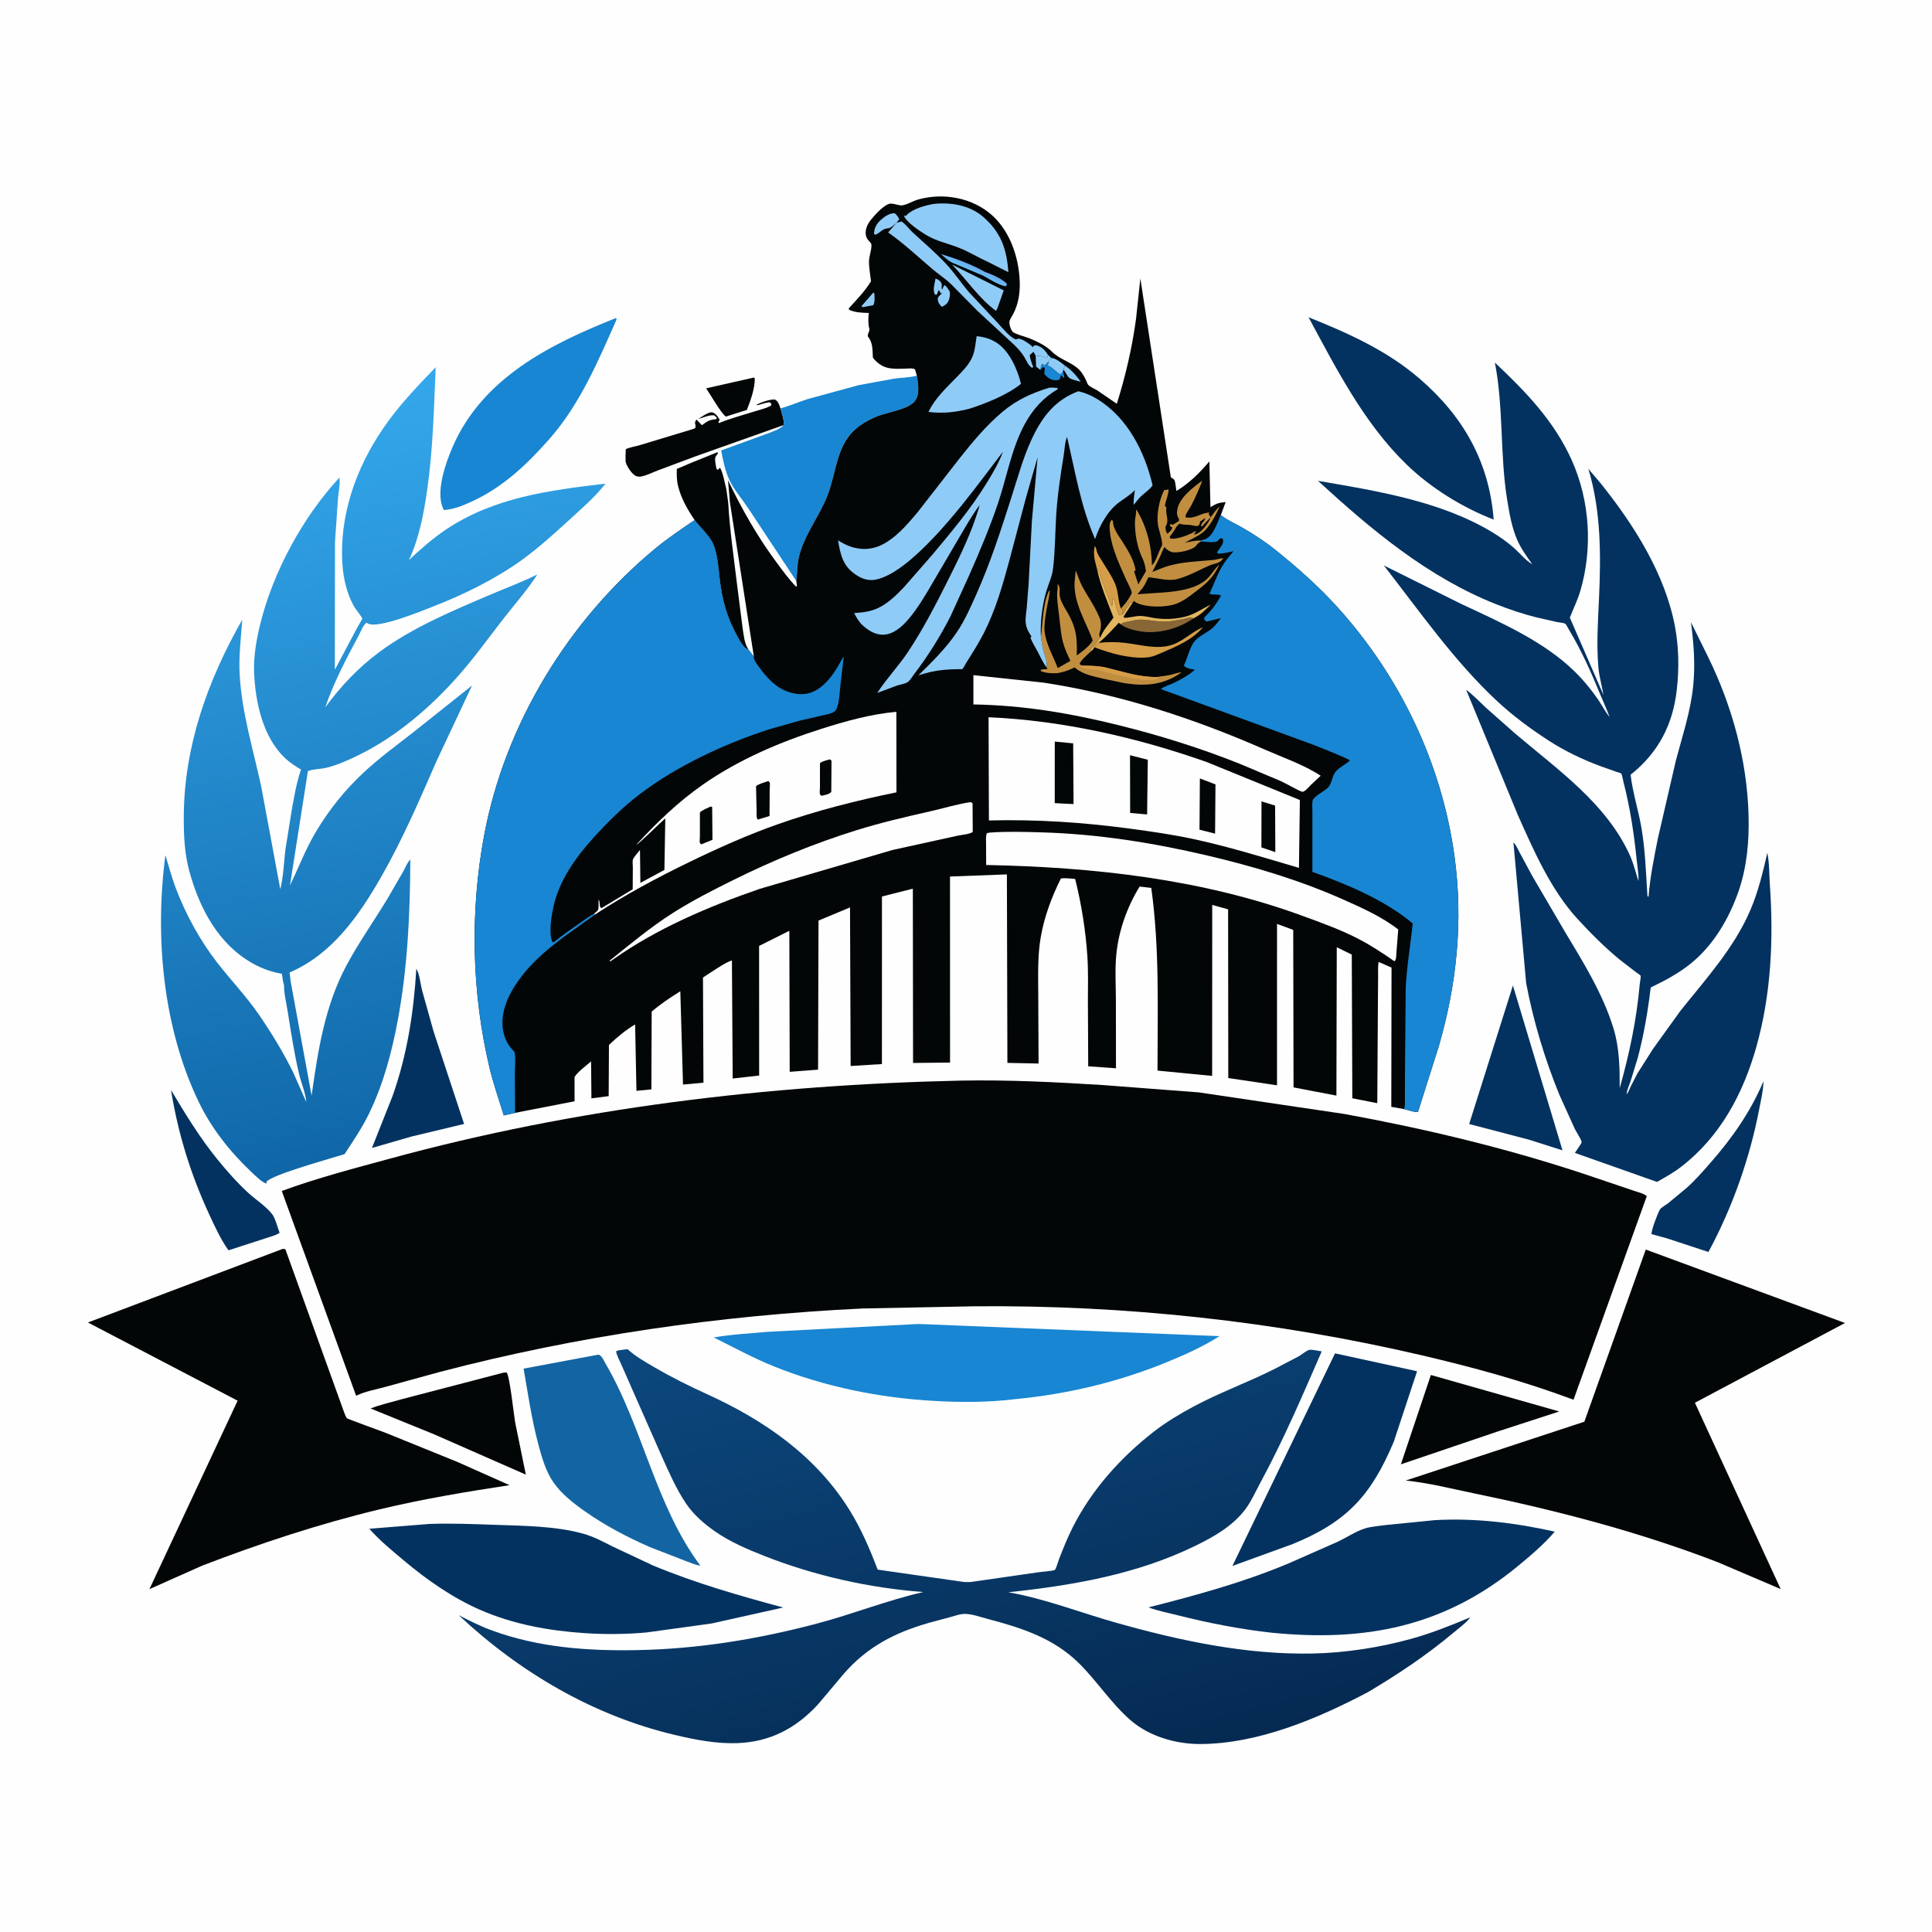 <svg version="1.1" xmlns="http://www.w3.org/2000/svg" style="display: block;" viewBox="0 0 2048 2048" width="1024" height="1024">
<defs>
	<linearGradient id="Gradient1" gradientUnits="userSpaceOnUse" x1="1073.06" y1="1906.55" x2="929.124" y2="1360.71">
		<stop class="stop0" offset="0" stop-opacity="1" stop-color="rgb(5,42,82)"/>
		<stop class="stop1" offset="1" stop-opacity="1" stop-color="rgb(12,72,126)"/>
	</linearGradient>
	<linearGradient id="Gradient2" gradientUnits="userSpaceOnUse" x1="486.526" y1="1217" x2="340.978" y2="412.534">
		<stop class="stop0" offset="0" stop-opacity="1" stop-color="rgb(15,102,167)"/>
		<stop class="stop1" offset="1" stop-opacity="1" stop-color="rgb(52,168,236)"/>
	</linearGradient>
	<linearGradient id="Gradient3" gradientUnits="userSpaceOnUse" x1="1034.43" y1="282.982" x2="1031.68" y2="288.771">
		<stop class="stop0" offset="0" stop-opacity="1" stop-color="rgb(108,167,236)"/>
		<stop class="stop1" offset="1" stop-opacity="1" stop-color="rgb(104,196,248)"/>
	</linearGradient>
</defs>
<path transform="translate(0,0)" fill="rgb(254,254,254)" d="M 0 -0 L 2048 0 L 2048 2048 L -0 2048 L 0 -0 z"/>
<path transform="translate(0,0)" fill="rgb(3,6,7)" d="M 799.214 400.215 L 800.016 401 C 800.506 411.223 795.442 425.057 791.716 434.555 L 769.427 441.585 C 766.004 438.937 763.398 434.44 760.806 430.948 L 748.566 411.627 L 799.214 400.215 z"/>
<path transform="translate(0,0)" fill="rgb(3,6,7)" d="M 740.187 444.106 L 745.337 440.786 C 747.716 439.406 752.626 436.167 755.531 437.266 C 759.097 438.615 761.115 441.836 762.884 445 L 761.5 447.412 L 762.1 448.5 C 774.805 443.259 788.784 439.663 801.904 435.5 C 807.216 433.815 812.703 432.701 817.5 429.778 L 817.713 428 L 815.753 426.383 C 811.37 426.911 807.098 428.373 802.862 429.583 L 802.064 429 L 803.043 428.43 C 806.824 426.504 818.066 422.415 822.005 423.746 C 825.234 426.161 825.999 429.193 827.348 432.878 C 828.366 436.91 831.99 447.078 830.635 450.639 L 737.002 483.833 L 696.847 498.854 C 691.256 500.967 684.743 504.428 678.874 505.204 C 677.179 505.429 675.16 505.111 673.64 504.331 C 669.64 502.279 663.738 493.541 663.131 489.06 C 662.971 487.88 663.19 476.45 663.35 476.322 C 665.543 474.58 674.429 473.029 677.43 472.114 L 733.374 455.177 C 733.917 455.029 736.839 454.193 737.052 453.5 C 738.246 449.621 735.052 449.28 738.22 444.686 L 744 450.687 L 745.12 450 C 749.471 446.608 752.416 444.946 758.1 444.476 L 759 444.415 L 759.984 443 L 757.357 440.5 C 752.837 439.121 744.958 443.021 740.187 444.106 z"/>
<path transform="translate(0,0)" fill="rgb(3,6,7)" d="M 735.121 489.572 L 735.977 489.285 L 760.5 479.347 L 761.121 480.5 C 757.479 485.02 757.737 485.648 758.5 491.609 L 759.5 497.011 L 761 498.078 L 763 495.874 C 765.524 497.424 769.037 514.791 770.006 519 L 771.942 532.952 C 773.583 561.961 777.892 591.056 781.354 619.912 L 787.151 665.428 C 788.503 673.662 788.838 681.58 793.478 688.737 C 788.293 687.013 784.338 679.372 781.782 674.789 C 770.41 654.397 765.291 635.387 762.727 612.25 C 761.479 600.995 760.628 588.704 756.579 578.031 C 752.913 568.368 742.639 559.676 736.361 551.297 C 729.25 540.821 722.439 529.069 719.182 516.758 L 718.741 515 C 717.21 509.036 717.377 503.218 717.431 497.11 L 735.121 489.572 z"/>
<path transform="translate(0,0)" fill="rgb(3,50,96)" d="M 181.286 1155.46 C 196.397 1180.74 211.772 1206.02 230.423 1228.94 C 240.338 1241.13 251.309 1253.6 262.893 1264.24 C 270.733 1271.45 282.131 1278.8 288.487 1287.06 C 292.005 1291.64 294.134 1301.21 296.417 1306.8 C 292.514 1309.56 286.782 1310.84 282.243 1312.42 L 242.213 1325.39 C 233.92 1313.74 227.76 1300.25 221.764 1287.29 C 202.096 1244.77 188.735 1201.66 181.286 1155.46 z"/>
<path transform="translate(0,0)" fill="rgb(3,50,96)" d="M 1869.35 1146.12 C 1869.15 1155.95 1866.77 1165.64 1864.93 1175.27 C 1854.91 1227.64 1836.39 1280.23 1811 1327.16 L 1766.79 1312.62 L 1750.68 1308.23 C 1750.3 1304.25 1757.38 1285.69 1759.6 1282.11 C 1760.83 1280.12 1766.32 1276.99 1768.42 1275.38 L 1788.31 1258.87 C 1797.38 1250.75 1805.47 1241.33 1813.5 1232.19 C 1836.25 1206.3 1855.98 1178 1869.35 1146.12 z"/>
<path transform="translate(0,0)" fill="rgb(3,6,7)" d="M 1516.78 1457.54 L 1652.87 1496.22 L 1586.22 1517.9 L 1484.99 1552.24 L 1516.78 1457.54 z"/>
<path transform="translate(0,0)" fill="rgb(3,50,96)" d="M 441.339 1026.8 C 444.806 1032.71 445.615 1042.85 447.369 1049.64 L 459.695 1093.64 L 491.954 1191.43 L 435.78 1204.88 L 394.279 1216.89 L 415.909 1162.4 C 431.563 1118.6 438.58 1073.11 441.339 1026.8 z"/>
<path transform="translate(0,0)" fill="rgb(3,50,96)" d="M 1603.76 1044.65 L 1656.3 1219.41 L 1620.67 1208.08 L 1557.38 1191.51 L 1603.76 1044.65 z"/>
<path transform="translate(0,0)" fill="rgb(3,6,7)" d="M 533.542 1455.11 L 537 1454.81 C 540.35 1458.26 544.669 1499.98 546.112 1507.98 L 557.414 1563.17 L 460.245 1520.47 L 392.824 1493.05 C 403.337 1488.93 414.958 1486.4 425.829 1483.22 L 533.542 1455.11 z"/>
<path transform="translate(0,0)" fill="rgb(3,50,96)" d="M 1387.12 336.313 C 1429.21 353.199 1469.83 371.324 1504.59 401.204 C 1550.82 440.932 1578.66 489.4 1583.36 550.813 C 1550.08 537.883 1516.91 517.424 1491.22 492.573 C 1445.93 448.747 1416.67 391.102 1387.12 336.313 z"/>
<path transform="translate(0,0)" fill="rgb(24,134,210)" d="M 652.98 337.119 L 653.691 338.5 C 634.184 382.457 614.918 428.278 582.804 464.871 C 559.113 491.865 532.791 516.891 499.662 531.834 C 490.08 536.156 481.099 539.954 470.488 540.652 L 469.443 538.54 C 461.835 520.492 472.562 490.268 479.936 473.379 C 511.688 400.652 582.982 364.885 652.98 337.119 z"/>
<path transform="translate(0,0)" fill="rgb(24,134,210)" d="M 971.891 398.155 C 973.06 406.735 975.418 417.443 969.905 425 C 963.56 433.699 941.133 436.972 931.137 440.799 C 924.226 443.444 917.087 447.145 911.091 451.5 C 886.229 469.56 887.332 499.03 877.148 525.217 C 868.535 547.364 852.146 567.505 846.804 590.731 C 844.864 599.166 845.212 607.451 844.114 615.914 L 792.931 538.464 C 786.757 529.111 777.934 518.998 773.218 508.906 C 768.814 499.477 766.279 487.696 764.487 477.486 L 814.489 459.267 C 819.11 457.349 825.673 455.402 829.351 451.942 L 830.635 450.639 C 831.99 447.078 828.366 436.91 827.348 432.878 C 837.119 430.334 846.506 426.13 856.129 423.041 L 910.02 408.327 L 947.803 401.362 C 955.625 400.311 964.368 400.383 971.891 398.155 z"/>
<path transform="translate(0,0)" fill="rgb(3,50,96)" d="M 1415.19 1434.61 L 1502.17 1453.58 L 1477.5 1528.19 C 1453.54 1585.14 1427.91 1613.23 1370.28 1636.76 L 1306.4 1659.97 L 1415.19 1434.61 z"/>
<path transform="translate(0,0)" fill="rgb(18,101,162)" d="M 632.692 1436.27 L 634 1436.02 C 637.491 1435.99 640.09 1442.34 641.735 1445.15 C 681.608 1513.23 694.718 1595.84 742.392 1659.62 C 737.658 1659.19 731.979 1656.56 727.482 1654.96 L 688.617 1639.86 C 664.402 1629.26 641.207 1617 619.563 1601.75 C 607.737 1593.41 595.412 1583.74 586.999 1571.83 C 578.757 1560.17 574.593 1545.75 570.918 1532.11 C 563.681 1505.24 559.768 1478.16 555.048 1450.79 L 632.692 1436.27 z"/>
<path transform="translate(0,0)" fill="rgb(3,50,96)" d="M 455.059 1615.45 C 478.339 1614.58 501.732 1615.59 525 1616.39 C 555.222 1617.43 588.731 1617.64 618.021 1625.71 C 629.254 1628.8 639.375 1634.36 649.74 1639.54 L 692.164 1659.46 C 737.027 1678.11 783.413 1691.43 830.231 1704.03 L 754.217 1720.98 L 685.476 1730.45 C 663.64 1732.46 641.227 1732.63 619.353 1731.16 C 581.266 1728.59 543.849 1721.81 508.69 1706.4 C 479.469 1693.59 452.308 1674.57 427.969 1654.08 C 415.459 1643.55 402.285 1632.85 391.496 1620.54 L 455.059 1615.45 z"/>
<path transform="translate(0,0)" fill="rgb(3,50,96)" d="M 1520.78 1611.43 C 1563.75 1608.98 1606.2 1614.25 1648.12 1623.59 C 1636.89 1636.8 1622.41 1649.11 1609.01 1660.13 C 1530.39 1724.78 1446.86 1740.57 1347.81 1730.72 C 1314.12 1726.98 1280.98 1720.46 1248.14 1712.18 C 1237.85 1709.59 1227.41 1707.65 1217.46 1703.88 C 1267.93 1691.08 1317.75 1677.49 1365.88 1657.3 L 1418.41 1634.14 C 1427.48 1629.82 1437.56 1623.07 1447 1620.17 C 1453.93 1618.05 1462.32 1617.53 1469.5 1616.56 L 1520.78 1611.43 z"/>
<path transform="translate(0,0)" fill="rgb(24,134,210)" d="M 973.516 1403.46 L 1292.74 1416.37 C 1275.12 1427.59 1255.4 1436.4 1236.07 1444.28 C 1184.71 1465.23 1130.96 1477.94 1075.76 1483.19 C 1047.51 1486.67 1018.37 1486.63 990 1485.02 C 932.131 1481.73 874.812 1470.19 820.906 1448.64 C 798.669 1439.75 777.999 1428.31 756.563 1417.77 C 775.292 1414.48 795.04 1413.48 814 1411.76 L 973.516 1403.46 z"/>
<path transform="translate(0,0)" fill="rgb(3,6,7)" d="M 299.621 1323.9 C 300.546 1323.81 301.581 1324.09 302.5 1324.23 L 364.004 1495 C 364.759 1496.89 366.409 1502.02 367.766 1503.4 C 368.644 1504.29 404.053 1516.98 408.486 1518.74 L 484.853 1549.71 L 540.143 1574.35 C 493.927 1581.37 447.901 1589.06 402.418 1599.97 C 338.55 1615.3 275.554 1636.08 214.268 1659.67 L 159.594 1684.01 L 158.294 1684.76 L 251.891 1484.79 L 93.168 1401.88 L 299.621 1323.9 z"/>
<path transform="translate(0,0)" fill="rgb(3,6,7)" d="M 1744.59 1324.58 L 1955.78 1402.42 L 1796.66 1486.98 L 1887.6 1684.49 L 1820.75 1655.95 C 1737.41 1623.8 1649.9 1601.02 1562.5 1583.02 C 1538.69 1578.12 1514.31 1571.89 1490.16 1569.42 L 1679.48 1507.05 L 1744.59 1324.58 z"/>
<path transform="translate(0,0)" fill="url(#Gradient1)" d="M 663.5 1430.36 L 665.5 1430.38 C 673.758 1437.96 683.964 1443.67 693.597 1449.3 C 711.8 1459.95 730.426 1469.19 749.611 1477.92 C 810.49 1505.61 865.607 1543.85 901.172 1601.78 C 913.256 1621.46 922.184 1642.35 930.368 1663.87 L 1020.49 1676.77 C 1023.59 1677.15 1026.61 1677.21 1029.72 1676.88 L 1101.43 1666.57 C 1103.86 1666.21 1117.12 1665.17 1118.17 1664.17 C 1119.59 1662.81 1121.72 1655.01 1122.57 1652.83 C 1126.99 1641.5 1131.49 1630.21 1136.97 1619.33 C 1157.16 1579.25 1187.7 1545.19 1222.94 1517.73 C 1235.9 1507.63 1250.52 1498.89 1264.98 1491.11 C 1293.04 1476.01 1323.35 1465.23 1351.84 1450.75 L 1376.81 1437.69 C 1379.32 1436.25 1385.45 1431.32 1387.93 1430.92 C 1391.21 1430.39 1397.57 1432.09 1401.1 1432.52 C 1380.58 1479.57 1360.7 1526.21 1336.21 1571.38 C 1330.95 1581.06 1326.22 1592.09 1319.44 1600.8 C 1305.95 1618.14 1286.52 1629.15 1267.16 1638.6 C 1204.97 1668.96 1137.08 1680.61 1068.86 1687.86 C 1107.01 1694.48 1144.97 1709.34 1182.26 1719.9 C 1250.07 1739.11 1321.33 1754.37 1392.16 1752.78 C 1426.7 1752.01 1462.53 1746.44 1495.78 1737.27 C 1517.55 1731.26 1537.89 1723.07 1558.69 1714.39 C 1553.87 1720.65 1546.56 1725.83 1540.49 1730.93 C 1512.25 1754.64 1481.57 1775.06 1449.89 1793.85 C 1396.37 1822 1333.91 1848.44 1272.5 1848.74 C 1246.72 1848.87 1218.35 1840.73 1198.64 1823.66 C 1178.11 1805.88 1163.27 1782.57 1144.09 1763.45 C 1117.27 1736.71 1083.28 1725.66 1047.54 1716.28 C 1039.88 1714.28 1029.28 1710.4 1021.42 1710.82 C 1017.21 1711.04 1012.62 1712.77 1008.54 1713.85 L 984.757 1720.26 C 948.501 1730.65 919.597 1745.51 894.5 1774.21 L 867.273 1806.54 C 843.982 1831.98 816.542 1846.45 781.878 1847.78 C 759.615 1848.63 737.454 1844.3 715.891 1839.23 C 629.121 1818.83 550.972 1772.79 486.249 1712.17 C 497.84 1718.06 509.412 1723.95 521.652 1728.4 C 571.405 1746.51 622.661 1750.15 675.135 1749.19 C 739.988 1748 803.41 1737.62 866.04 1721.05 C 904.023 1711 940.329 1696.4 978.771 1687.63 C 921.766 1683.37 863.63 1670.36 810.498 1649.48 C 792.413 1642.37 773.69 1634.38 757.718 1623.19 C 746.216 1615.12 735.143 1605.56 727.247 1593.85 C 716.746 1578.27 708.946 1560.26 701.242 1543.17 L 669.801 1471.87 L 658.596 1446.37 C 656.676 1442 653.889 1437.2 653.048 1432.5 C 653.904 1432.04 654.315 1431.76 655.354 1431.5 L 663.5 1430.36 z"/>
<path transform="translate(0,0)" fill="url(#Gradient2)" d="M 301.085 1044.31 C 299.826 1040.45 299.432 1036.23 298.815 1032.22 C 288.04 1030.49 277.516 1026.64 267.99 1021.32 C 231.544 1001 211.654 963.101 200.867 924.178 C 195.566 905.048 194.742 885.824 194.804 866.105 C 195.039 791.268 220.097 721.308 256.814 656.844 C 255.469 676.226 252.922 695.736 254.052 715.173 C 256.429 756.051 268.304 793.926 276.874 833.625 L 297.13 942.652 C 300.427 929.457 300.873 914.772 302.455 901.203 L 309.186 859.106 C 311.808 844.424 314.283 829.926 319.06 815.748 C 313.486 812.448 308.072 808.975 303.257 804.613 C 278.637 782.31 270.618 744.325 269.342 712.545 C 268.68 696.055 271.851 677.935 275.754 662 C 289.418 606.209 320.785 548.454 359.839 506.164 C 360.73 513.062 358.884 521.47 358.27 528.5 L 355.103 574.53 L 354.928 709.368 L 355.44 709.06 L 379.28 664.193 C 379.732 663.382 384.115 656.26 384.05 655.737 C 383.855 654.172 376.714 645.41 375.482 643.21 C 366.227 626.68 362.94 608.304 362.58 589.561 C 361.578 537.357 381.276 487.74 411.881 446 C 426.891 425.529 444.304 407.459 461.87 389.238 C 459.983 432.944 459.018 476.334 452.771 519.723 C 449.138 544.953 444.318 570.299 433.565 593.563 C 445.91 582.123 458.585 570.812 472.598 561.423 C 523.807 527.114 582.351 519.739 641.872 512.682 C 631.643 525.907 617.387 538.395 605.009 549.688 C 588.2 565.023 571.048 580.798 552.543 594.059 C 524.279 614.314 490.619 630.743 458.229 643.271 C 446.853 647.672 401.29 666.529 390.219 661.082 L 388.5 660.182 C 384.985 662.238 382.05 670.359 380.087 674 C 366.924 698.406 353.757 723.555 344.741 749.887 C 361.233 727.408 379.376 708.13 401.744 691.463 C 437.078 665.134 480.841 646.961 521.244 629.764 C 537.422 622.878 553.833 616.791 569.588 608.938 C 558.91 625.693 544.541 641.749 532.36 657.539 C 517.166 677.236 502.457 697.549 486.008 716.223 C 456.547 749.67 419.799 781.222 379.566 800.713 C 368.742 805.957 357.457 811.132 345.706 813.923 C 339.663 815.358 331.961 815.138 326.404 817.419 L 307.377 938.549 C 316.805 919.294 324.004 899.811 335.136 881.295 C 348.89 858.417 365.042 838.101 384.5 819.804 C 401.639 803.689 420.968 789.687 439.45 775.172 L 500.365 726.716 L 462.772 806.74 C 444.519 848.45 426.956 889.431 404.322 929.06 C 380.665 970.478 352.207 1011.46 306.987 1030.86 L 308.14 1040.53 L 330.296 1161.42 C 337.046 1113.78 344.248 1066.44 367.241 1023.43 C 380.41 998.794 396.825 975.753 411.241 951.802 L 427.594 923.472 C 429.495 920.054 432.111 913.539 434.987 911.199 C 434.643 968.106 432.213 1024.57 421.833 1080.63 C 415.459 1115.06 406.594 1148.53 391.315 1180.2 C 383.921 1195.52 374.533 1209.28 365.219 1223.45 C 352.074 1227.69 288.03 1245.12 282.423 1252.8 L 282.5 1254.76 C 276.928 1252.81 270.756 1246.37 266.497 1242.36 C 243.9 1221.07 224.058 1195.99 210.588 1167.96 C 172.544 1088.8 163.994 992.774 175.31 906.498 C 178.953 918.017 181.862 929.642 186.148 940.976 C 196.851 969.274 212.111 997.211 230.733 1021.05 C 244.925 1039.22 260.973 1056.02 274.08 1075.03 C 287.447 1094.43 300.56 1115.87 310.873 1137 L 324.695 1168.26 C 323.815 1158.14 319.475 1148.68 317.127 1138.85 C 311.924 1117.08 308.587 1094.9 305.073 1072.81 C 303.639 1063.8 300.972 1053.37 301.085 1044.31 z"/>
<path transform="translate(0,0)" fill="rgb(3,50,96)" d="M 1584.62 384.375 C 1617.38 415.099 1647.85 446.734 1666.35 488.335 C 1685.4 531.173 1688.43 581.331 1675.23 626.36 C 1672.36 636.145 1667.76 645.258 1664.1 654.745 L 1699.76 736.721 C 1698.07 726.89 1695.21 717.259 1694.35 707.287 C 1692.24 682.763 1693.91 658.857 1695.02 634.353 C 1697.1 588.111 1697.19 541.654 1683.73 497.007 L 1696.49 512.001 C 1731.67 555.787 1765.21 608.399 1775.6 664.5 C 1779.67 686.514 1779.98 708.807 1777.49 731.009 C 1773.32 768.317 1757.85 797.898 1728.52 821.276 C 1730.69 840.127 1736.88 859.167 1740.08 878.024 C 1744.12 901.823 1744.75 925.968 1746.39 950 L 1747.5 950.595 C 1749.18 929.518 1753.26 909.701 1757.36 889.024 L 1776.55 805.969 C 1783.54 779.623 1792.1 754.264 1794.87 726.977 C 1797.18 704.338 1795.43 682.034 1792.49 659.558 L 1810.65 696.388 C 1836.19 748.495 1852.03 806.212 1853.55 864.348 C 1854.27 891.629 1851.88 918.936 1842.9 944.848 C 1832.87 973.824 1816.13 1002.31 1791.95 1021.68 C 1779.02 1032.04 1764.69 1039.61 1749.84 1046.78 C 1746.81 1072.04 1742.54 1097.15 1735.99 1121.75 L 1728.41 1146.31 C 1726.92 1150.67 1724.69 1155.31 1724.24 1159.89 C 1726.15 1158.04 1727.27 1154.55 1728.42 1152.1 L 1735.84 1137.69 L 1752.38 1111.69 L 1781.33 1071.5 C 1808.3 1037.71 1838.23 1004.98 1855.46 964.712 C 1863.81 945.189 1868.72 924.633 1873.46 904.009 C 1875.67 914.906 1875.37 926.875 1876.14 938 C 1880.14 995.561 1877.55 1053.82 1861.82 1109.65 C 1847.86 1159.2 1823.7 1204.7 1782.27 1236.71 C 1774.18 1242.96 1765.38 1247.89 1756.49 1252.89 L 1669.42 1222.12 C 1670.38 1220.62 1676.7 1211.78 1676.63 1210.85 C 1676.4 1208 1670.95 1199.88 1669.48 1196.92 L 1653.12 1160.8 C 1637.59 1122.88 1625.39 1082.42 1617.79 1042.16 L 1604.31 893.153 L 1605.13 893.841 C 1607.4 896.337 1609.38 901.011 1611.02 904 L 1624.34 928.695 L 1660.21 989.941 C 1679.39 1021.67 1699.44 1054.47 1710.38 1090.16 C 1716.69 1110.75 1716.98 1132.08 1716.96 1153.43 C 1727.2 1117.12 1734.85 1081.11 1738.16 1043.5 C 1738.3 1041.97 1739.56 1035.3 1739.12 1034.22 C 1738.92 1033.74 1734.95 1031.13 1734.3 1030.65 L 1716.94 1017.25 C 1700.92 1004.02 1686.14 989.268 1672.11 973.957 C 1643.87 943.135 1625.91 901.841 1608.99 863.989 L 1554.2 731.207 C 1561.73 736.758 1568.54 744.051 1575.41 750.438 L 1606.04 777.5 C 1650.8 815.583 1703.37 851.961 1728.03 907.349 C 1731.85 915.941 1733.9 925.084 1736.84 933.978 C 1737.17 926.463 1735.65 918.533 1734.89 911.04 C 1732.09 883.53 1727.95 856.041 1721.02 829.239 C 1720.6 827.648 1719.48 821.028 1718.55 820.021 C 1717.98 819.396 1714.4 818.499 1713.42 818.148 L 1696 811.957 C 1677.09 804.935 1658.51 795.956 1641.56 784.988 C 1622.49 772.65 1604.03 759.011 1587.38 743.551 C 1541.83 701.276 1505 648.267 1466.91 599.378 L 1549.1 640.269 C 1590.2 659.476 1636.84 679.876 1669.5 712.114 C 1678.88 721.374 1687.85 732.246 1695.15 743.222 C 1698.93 748.902 1701.92 754.864 1706.26 760.176 C 1703.37 752.063 1699.72 744.485 1696.47 736.544 C 1686.77 712.827 1676.35 689.361 1663.1 667.386 C 1662.59 666.534 1659.98 661.505 1659.32 661.178 C 1657.28 660.167 1652.77 659.862 1650.41 659.378 L 1628.54 654.41 C 1614.18 650.807 1600.05 646.058 1586.28 640.622 C 1513.84 612.015 1453.92 561.803 1397.1 509.687 C 1458.85 520.339 1526.21 530.969 1580.78 563.531 C 1589.39 568.669 1598.05 574.694 1605.5 581.419 C 1611.51 586.845 1617.23 594.083 1624.25 598.09 C 1618.37 589.914 1612.36 581.591 1608.31 572.325 C 1602.5 559.004 1600.02 544.265 1597.69 530 C 1589.82 481.656 1594.01 432.33 1584.62 384.375 z"/>
<path transform="translate(0,0)" fill="rgb(3,6,7)" d="M 1018.24 1145.49 C 1068.24 1144.53 1119.14 1147.07 1169.03 1150.2 L 1271 1158 L 1425.12 1180.86 C 1509.9 1196.34 1594.34 1216.5 1676.28 1243.45 L 1731 1261.92 C 1735.38 1263.51 1742.31 1264.97 1745.67 1267.95 L 1668.01 1483.77 C 1615.21 1464.05 1561.83 1449.45 1507.01 1436.65 C 1352.14 1400.49 1192.33 1383.28 1033.25 1384.72 L 914 1387.06 C 762.957 1394.36 612.579 1415.98 466.26 1454.29 L 408 1470.3 C 398.328 1472.97 387.48 1474.83 378.414 1479.13 L 377.508 1479.58 L 298.694 1262.49 C 336.321 1248.67 374.665 1238.75 413.267 1228.22 C 610.53 1174.38 814.106 1149.99 1018.24 1145.49 z"/>
<path transform="translate(0,0)" fill="rgb(3,6,7)" d="M 971.891 398.155 L 969.937 391.5 C 967.185 390.058 964.008 390.632 960.992 390.722 C 945.79 391.177 935.679 392.123 925.322 379.222 C 924.73 370.398 925.512 363.711 919.907 356.5 C 919.678 353.076 922.169 351.112 921.547 348.61 C 920.073 342.683 920.374 337.797 920.993 331.774 C 913.702 331.489 907.047 331.452 900.23 328.5 L 899.624 327 C 908.042 317.672 916.708 308.993 923.295 298.144 C 922.551 291.162 920.984 283.57 921.191 276.586 C 921.35 271.215 924.246 264.045 923.71 259.115 C 923.556 257.689 920.899 255.36 920.04 254.205 C 915.105 247.567 918.494 238.879 923.018 233.188 C 927.021 228.154 936.841 217.17 943.258 215.933 C 946.318 215.344 951.622 217.457 954.869 217.739 C 959.281 218.122 967.923 213.037 972.678 211.668 C 999.871 203.843 1031.1 209.407 1052.21 228.723 C 1071.16 246.063 1080.24 273.873 1080.97 299 C 1081.31 310.601 1079.63 321.461 1074.5 331.979 C 1073.37 334.301 1070.38 338.536 1070.05 340.945 C 1069.65 343.926 1071.33 348.831 1073.07 351.235 C 1075.18 354.136 1087.65 357.056 1091.49 358.704 C 1099.86 362.293 1108.78 366.355 1115.24 372.9 C 1122.53 380.279 1133.49 383.22 1141.66 389.791 C 1145.91 393.211 1148.5 397.512 1150.9 402.324 C 1151.62 403.759 1152.69 407.052 1153.71 408.136 C 1155.72 410.25 1160.84 412.42 1163.45 414.035 L 1183.87 428.037 C 1193.16 398.433 1200.11 368.618 1204.26 337.862 L 1208.82 295.177 L 1241.15 506 C 1244.07 507.704 1245.07 508.106 1245.77 511.5 L 1247.06 520.421 C 1261.14 511.913 1271.35 501.504 1281.99 489.074 L 1283.13 537.622 L 1284.64 536.699 C 1289.06 534.041 1291.66 532.943 1296.86 532.5 L 1299.29 532.2 L 1294.09 545.989 L 1294.86 546.608 C 1301.33 551.609 1309.19 554.888 1316.27 558.971 C 1328.63 566.094 1340.58 573.819 1351.72 582.742 C 1375.03 601.413 1397.78 621.554 1417.83 643.724 C 1484.17 717.098 1528.23 809.128 1541.75 907.247 C 1551.22 975.873 1544.32 1043.52 1524.96 1109.79 L 1503.17 1178.49 C 1499.72 1179.48 1492.07 1176.47 1488.25 1175.67 L 1474.83 1173.26 L 1475.08 1025.67 L 1461.39 1019.68 C 1460.51 1024.3 1460.9 1029.47 1460.86 1034.2 L 1460.64 1062.35 L 1459.98 1169.42 L 1433.51 1164.21 L 1432.94 1011.88 L 1417.04 1004.14 L 1416.65 1161.38 L 1371.21 1152.69 L 1370.88 985.703 L 1353.7 979.39 L 1353.68 1150.47 L 1302.03 1142.76 L 1301.84 963.9 L 1285.01 959.273 L 1284.93 1140.48 L 1227.01 1134.88 C 1227.02 1070.23 1229.32 1005.44 1220.39 941.22 L 1208.04 939.785 C 1194.65 961.676 1185.78 986.559 1183.31 1012.18 C 1181.79 1028.05 1182.89 1045 1182.9 1060.98 L 1182.98 1132.43 L 1153.55 1130.32 L 1153.22 1062.23 C 1153.24 1046.21 1153.71 1029.99 1152.67 1014 C 1150.9 986.713 1146.38 958.171 1139.66 931.7 C 1134.89 931.417 1129.24 930.459 1124.55 931.29 C 1114.69 951.133 1107.11 971.413 1103.26 993.298 C 1099.79 1013.02 1100.53 1033.72 1100.59 1053.67 L 1100.94 1127.39 L 1067.88 1126.7 L 1067.35 926.897 L 1007.04 929.153 L 1007.09 1126.36 L 967.879 1126.78 L 967.643 942.04 L 934.907 950.338 L 934.876 1127.95 L 901.713 1130.01 L 901.054 961.891 L 867.653 975.86 L 867.187 1133.88 L 837.119 1136.18 L 836.728 986.681 L 804.68 1002.73 L 804.723 1140.14 L 776.677 1143.27 L 775.867 1018.28 C 771.253 1018.49 750.4 1032.83 745.188 1036.24 L 745.69 1147.69 L 724.014 1149.68 L 721.169 1050.8 C 710.612 1057.37 700.234 1064.23 690.81 1072.37 L 690.493 1154.77 L 674.664 1156.32 L 673.241 1085.94 C 662.867 1092.13 654.307 1099.4 645.517 1107.64 L 645.232 1161.95 L 626.927 1164.31 L 626.575 1125.09 C 621.187 1129.92 612.912 1135.64 609.04 1141.62 L 609.066 1167.41 L 546.002 1179.68 L 534.003 1182.38 C 528.909 1165.59 523.077 1149.33 518.995 1132.21 C 499.918 1052.18 498.095 966.498 513.182 885.7 C 535.196 767.805 602.378 657.848 694.563 581.523 C 707.807 570.557 722.193 561.011 736.361 551.297 C 742.639 559.676 752.913 568.368 756.579 578.031 C 760.628 588.704 761.479 600.995 762.727 612.25 C 765.291 635.387 770.41 654.397 781.782 674.789 C 784.338 679.372 788.293 687.013 793.478 688.737 L 799.12 696.005 L 773.688 532.163 L 771.732 509.13 C 786.245 539.558 803.462 569.803 823.664 596.842 C 829.97 605.283 836.52 614.55 844 621.959 L 844.801 621 L 844.114 615.914 C 845.212 607.451 844.864 599.166 846.804 590.731 C 852.146 567.505 868.535 547.364 877.148 525.217 C 887.332 499.03 886.229 469.56 911.091 451.5 C 917.087 447.145 924.226 443.444 931.137 440.799 C 941.133 436.972 963.56 433.699 969.905 425 C 975.418 417.443 973.06 406.735 971.891 398.155 z"/>
<path transform="translate(0,0)" fill="rgb(143,203,247)" d="M 1128.8 387.512 C 1135.78 392.261 1140.82 397.779 1145.65 404.657 C 1142.51 403.742 1135.75 402.494 1133.36 400.472 C 1131.18 398.626 1129.45 394.143 1127.28 391.847 L 1128.8 387.512 z"/>
<path transform="translate(0,0)" fill="rgb(143,203,247)" d="M 925.876 309.97 L 926.932 311.5 C 926.989 315.454 927.587 319.9 925.737 323.5 L 914.352 325.644 L 913.269 324.5 L 925.876 309.97 z"/>
<path transform="translate(0,0)" fill="rgb(143,203,247)" d="M 1110.81 376.008 L 1114.32 379.421 C 1113.45 380.811 1112.69 382.068 1111.6 383.295 L 1107 387.593 L 1105 385.523 C 1103.28 387.634 1103.35 389.503 1102.87 392.128 L 1098.35 388.674 L 1097.84 376.844 C 1100.77 377.111 1103.69 377.251 1106.39 378.505 C 1108.7 379.576 1107.31 379.399 1109.99 378.995 L 1110.81 376.008 z"/>
<path transform="translate(0,0)" fill="rgb(143,203,247)" d="M 1114.32 379.421 C 1119.17 379.747 1125.02 384.549 1128.8 387.512 L 1127.28 391.847 L 1126.86 393.172 C 1126.15 394.963 1125.48 395.673 1124 396.891 C 1119.52 394.554 1116.42 390.226 1111.97 388.092 L 1110.66 387.5 L 1111.6 383.295 C 1112.69 382.068 1113.45 380.811 1114.32 379.421 z"/>
<path transform="translate(0,0)" fill="rgb(24,134,210)" d="M 1102.87 392.128 C 1103.35 389.503 1103.28 387.634 1105 385.523 L 1107 387.593 L 1111.6 383.295 L 1110.66 387.5 L 1111.97 388.092 C 1116.42 390.226 1119.52 394.554 1124 396.891 C 1125.48 395.673 1126.15 394.963 1126.86 393.172 L 1128.18 399.5 L 1127.19 400.737 C 1126.2 399.004 1126.51 398.678 1124.5 398.08 L 1123.66 401.5 C 1121.66 403.01 1121.58 403.22 1119.06 403.117 C 1113.55 402.892 1110.59 400.434 1107.02 396.5 L 1107.5 389.766 L 1105.5 389.213 L 1102.87 392.128 z"/>
<path transform="translate(0,0)" fill="rgb(143,203,247)" d="M 991.745 295.213 C 994.682 296.247 998.298 298.779 998.343 302.044 C 998.368 303.918 997.659 305.327 998.835 306.947 C 999.457 305.24 1000.04 303.715 1001 302.165 C 1003.69 303.572 1005.07 306.518 1006.75 309 C 1007.15 312.338 1007.02 314.679 1005.86 317.879 C 1004.38 321.997 1002.17 323.41 998.345 325.262 C 996.834 323.71 995.173 321.781 994.5 319.675 C 992.712 314.08 996.659 313.774 998.79 310.182 L 998.062 310.5 L 997.089 310.969 C 996.405 309.475 996.377 308.25 994.789 307.637 C 994.306 309.527 993.863 310.869 992.782 312.5 L 990.917 312.087 C 988.563 306.512 990.707 301.098 991.745 295.213 z"/>
<path transform="translate(0,0)" fill="rgb(143,203,247)" d="M 949.902 236.673 C 947.578 238.526 944.238 241.806 941.247 242.012 C 934.704 242.464 932.977 247.208 927.5 248.943 L 926.5 247.513 C 926.703 241.838 929.185 237.228 933.388 233.389 C 937.355 229.766 942.906 225.711 948.5 226.07 C 950.794 228.17 952.056 229.604 953.233 232.5 L 950.324 236.231 L 949.902 236.673 z"/>
<path transform="translate(0,0)" fill="url(#Gradient3)" d="M 1042.24 292.248 L 1013.07 279.923 C 1006.27 277.549 1002.67 274.067 997.428 269.267 C 1013.04 273.979 1030.07 280.213 1044.25 288.342 C 1050.3 290.198 1063.64 296.185 1067.42 301 L 1066.43 303.5 C 1059.17 302.655 1048.87 295.807 1042.24 292.248 z"/>
<path transform="translate(0,0)" fill="rgb(213,157,71)" d="M 1162.85 603.203 C 1160.73 594.547 1158.36 587.719 1160.5 578.732 C 1161.63 580.279 1161.95 581.282 1162.31 583.099 C 1163.25 587.69 1166.48 591.809 1168.88 595.767 C 1173.48 603.321 1178.76 610.994 1182.2 619.166 C 1185.77 627.677 1184.96 636.794 1188.15 645.121 L 1189.51 646 L 1189.71 651.183 C 1187.86 652.275 1188.34 652.393 1186.01 651.995 L 1185.51 650.5 C 1184.94 648.308 1184.51 646.606 1183.51 644.5 C 1182.44 642.232 1182.92 640.39 1182.04 638.18 L 1181.51 637 L 1181 635.119 L 1179.51 635.5 C 1179.54 637.815 1179.55 639.728 1178.99 641.995 L 1178.01 641.995 L 1176.01 635.995 C 1174.75 631.522 1172.21 627.474 1171.01 622.995 C 1170.38 620.647 1169.23 618.778 1168.47 616.495 L 1166.01 608.995 C 1165.36 606.537 1164.37 605.243 1162.85 603.203 z"/>
<path transform="translate(0,0)" fill="rgb(136,102,54)" d="M 1187.98 661.824 C 1191.22 658.978 1195.21 659.429 1199.19 658.287 C 1209 655.466 1216.45 657.411 1226.09 658.5 C 1233.29 659.314 1240.82 658.983 1247.91 657.452 C 1252.11 656.543 1256.4 656.19 1260.47 654.708 C 1262.25 654.061 1263.34 654.908 1265.1 655.484 C 1249.16 666.653 1226.92 672.656 1207.56 669.057 C 1201.12 667.859 1193.23 665.883 1187.98 661.824 z"/>
<path transform="translate(0,0)" fill="rgb(226,181,94)" d="M 1162.85 603.203 C 1164.37 605.243 1165.36 606.537 1166.01 608.995 L 1168.47 616.495 C 1169.23 618.778 1170.38 620.647 1171.01 622.995 C 1172.21 627.474 1174.75 631.522 1176.01 635.995 L 1178.01 641.995 L 1178.99 641.995 C 1179.55 639.728 1179.54 637.815 1179.51 635.5 L 1181 635.119 L 1181.51 637 L 1182.04 638.18 C 1182.92 640.39 1182.44 642.232 1183.51 644.5 C 1184.51 646.606 1184.94 648.308 1185.51 650.5 L 1186.01 651.995 C 1188.34 652.393 1187.86 652.275 1189.71 651.183 L 1192.99 646.995 L 1193.49 645.5 C 1194.49 643.929 1195.89 643.321 1196.84 641.435 C 1198.08 638.936 1196.8 641.029 1198.49 638.5 L 1200.53 639.063 L 1191.06 653.5 L 1191.5 654.8 C 1197.82 655.093 1203.33 652.694 1209.38 652.936 C 1214.66 653.148 1219.82 654.683 1225.05 655.369 C 1234.29 656.58 1244.09 656.364 1253.19 654.394 L 1255.12 653.99 C 1265.48 651.723 1274 645.527 1283.42 640.948 C 1277.83 646.404 1272.28 652.172 1265.1 655.484 C 1263.34 654.908 1262.25 654.061 1260.47 654.708 C 1256.4 656.19 1252.11 656.543 1247.91 657.452 C 1240.82 658.983 1233.29 659.314 1226.09 658.5 C 1216.45 657.411 1209 655.466 1199.19 658.287 C 1195.21 659.429 1191.22 658.978 1187.98 661.824 L 1186 660.155 C 1179.26 667.289 1172.23 675.421 1164.52 681.44 C 1162.05 683.131 1161.5 683.518 1160.17 686.161 C 1158.94 688.118 1158.07 689.401 1156.15 690.716 C 1156.57 685.819 1158.06 687.508 1159.99 683.995 C 1161.11 681.965 1162.99 680.698 1163.94 678.898 C 1165.04 676.815 1164.42 677.302 1166.35 675.967 C 1169.07 668.353 1175.6 661.27 1180.34 654.667 C 1173.84 637.464 1166.69 621.306 1162.85 603.203 z"/>
<path transform="translate(0,0)" fill="rgb(143,203,247)" d="M 1009.22 280.472 L 1064.01 307.819 L 1058.05 324.682 C 1057.44 326.578 1056.89 327.903 1055.69 329.5 C 1037.41 315.895 1024.84 296.651 1009.22 280.472 z"/>
<path transform="translate(0,0)" fill="rgb(213,157,71)" d="M 1164.52 681.44 C 1174.17 680.47 1183.16 680.371 1192.82 681.5 C 1208.86 683.373 1226.61 688.847 1242.46 683.529 C 1254.92 679.346 1263.33 669.72 1275.2 664.904 C 1263.72 678.214 1248.72 684.534 1233.12 691.247 C 1226.97 693.892 1222.01 696.486 1215.09 696.965 C 1196.98 698.22 1176.95 692.586 1160.17 686.161 C 1161.5 683.518 1162.05 683.131 1164.52 681.44 z"/>
<path transform="translate(0,0)" fill="rgb(143,203,247)" d="M 950.324 236.231 L 955.5 234.752 C 959.751 237.123 963.835 243.115 967.615 246.535 C 979.53 257.312 991.772 267.937 1002.8 279.64 C 1011.76 289.155 1018.79 299.957 1027.22 309.823 L 1058.11 342.874 C 1062.71 347.738 1070.63 357.88 1077 359.84 C 1079.45 358.841 1079.82 358.681 1082.43 359.681 C 1086.93 361.406 1091.5 364.739 1095 367.994 L 1095.83 366.5 C 1098.12 365.533 1098.78 366.054 1101.06 366.949 C 1105.63 368.748 1108.16 372.041 1110.81 376.008 L 1109.99 378.995 C 1107.31 379.399 1108.7 379.576 1106.39 378.505 C 1103.69 377.251 1100.77 377.111 1097.84 376.844 L 1095.5 372.917 L 1091.5 376.486 C 1092.12 380.519 1093.22 383.912 1094.77 387.688 L 1095.32 389 L 1094 389.901 C 1089.84 387.452 1087.99 381.877 1085.45 377.872 C 1082.73 373.592 1079.41 369.809 1075.8 366.27 L 1036.25 329.636 L 1008.28 301.311 C 1001.93 295.213 994.628 290.536 987.964 284.857 C 972.507 271.684 958.142 258.127 941.46 246.403 L 949.902 236.673 L 950.324 236.231 z"/>
<path transform="translate(0,0)" fill="rgb(193,142,64)" d="M 1103.38 675.238 C 1105.55 659.925 1105.35 639.824 1112.12 626.005 L 1112.8 626.5 C 1112.09 634.055 1110.03 641.291 1108.94 648.803 C 1108.04 654.981 1106.68 662.79 1107.3 668.995 C 1108.67 682.649 1116.49 695.557 1121.24 708.206 L 1134.68 700.534 C 1131.68 694.26 1128.75 687.996 1126.93 681.25 C 1124.47 672.147 1123.83 662.069 1122.74 652.693 C 1121.64 643.295 1119.65 633.057 1121.13 623.697 C 1121.34 622.331 1121.26 621.34 1120.95 620 L 1121.59 619.5 C 1123.49 622.511 1123.52 623.677 1123.21 627.234 C 1122.51 635.34 1127.86 642.725 1131.69 649.502 C 1134.8 655.013 1137.36 660.372 1139.11 666.5 C 1141.69 675.529 1141.72 685.547 1141.39 694.877 C 1145.68 691.854 1157.27 683.192 1158.26 678.583 C 1150.87 658.276 1137.95 639.276 1139.12 617 L 1140.29 604.688 C 1142.61 610.208 1144.28 616.009 1147.11 621.297 C 1153 632.297 1160.38 642.442 1165.21 654 L 1165.72 655.182 C 1167.3 658.999 1167.31 662.788 1166.67 666.835 C 1166.07 670.575 1164.13 672.45 1166.35 675.967 C 1164.42 677.302 1165.04 676.815 1163.94 678.898 C 1162.99 680.698 1161.11 681.965 1159.99 683.995 C 1158.06 687.508 1156.57 685.819 1156.15 690.716 C 1153.21 693.652 1145.25 700.1 1144.5 703.779 L 1146.6 705.535 C 1155.28 705.772 1164.01 705.649 1172.5 707.672 C 1190.62 711.99 1207.34 717.902 1226.23 717.628 C 1231.49 716.875 1236.84 716.258 1242.01 715.094 C 1244.52 714.532 1249.89 712.422 1252.24 712.89 C 1233.45 726.315 1213.48 727.701 1191.36 724.033 L 1170.33 719.626 C 1159.96 717.029 1148.39 715.311 1140.05 708.215 L 1139.23 707.496 C 1133.7 710.144 1128.72 712.004 1122.66 713.249 C 1118.01 714.206 1106.66 713.636 1102.83 711 C 1103.98 708.496 1107.67 710.219 1110.5 708.861 L 1109.37 707.366 C 1110.26 700.205 1107.67 696.127 1105.99 689.5 C 1104.81 684.879 1104.22 679.948 1103.38 675.238 z"/>
<path transform="translate(0,0)" fill="rgb(213,157,71)" d="M 1172.8 712.937 C 1168.76 710.644 1162.16 710.268 1157.5 709.51 C 1153.45 708.852 1147.62 709.261 1144.51 706.5 L 1146.6 705.535 C 1155.28 705.772 1164.01 705.649 1172.5 707.672 C 1190.62 711.99 1207.34 717.902 1226.23 717.628 C 1227.68 718.188 1226.94 717.779 1228.39 719 L 1227.63 719.381 C 1223.76 721.11 1212.4 721.568 1208.5 720.164 C 1206.26 719.358 1203.74 719.729 1201.37 719.334 C 1198.56 718.865 1195.98 717.871 1193.22 717.276 L 1189.5 716.51 L 1186.99 716.02 C 1184.88 715.438 1182.55 715.172 1180.5 714.51 C 1177.76 713.628 1175.68 713.222 1172.8 712.937 z"/>
<path transform="translate(0,0)" fill="rgb(143,203,247)" d="M 989.641 216.197 L 992.164 215.95 C 1009.75 214.529 1028.7 218.1 1042.35 229.977 C 1061.16 246.356 1067.25 264.324 1068.89 288.514 L 1047.37 277.667 C 1037.17 273.056 1027.63 267.144 1017.21 262.93 C 1005.32 258.122 993.06 255.847 981.875 249.16 C 975.907 245.592 959.839 235.111 958.161 228.339 L 960 228.97 L 961.5 227.598 C 968.196 221.074 980.62 217.844 989.641 216.197 z"/>
<path transform="translate(0,0)" fill="rgb(143,203,247)" d="M 1035.31 356.325 C 1042.99 357.296 1048.79 358.614 1055.54 362.724 C 1069.82 371.433 1078.42 391.06 1082.31 406.892 C 1067.71 418.657 1045.4 427.504 1027.67 433.259 C 1012.81 437.092 999.519 438.48 984.208 436.683 C 991.131 422.074 1003.36 410.944 1014.45 399.47 C 1021.09 392.6 1028.43 385.34 1031.62 376.076 C 1033.7 370.011 1034.27 362.685 1035.31 356.325 z"/>
<path transform="translate(0,0)" fill="rgb(193,142,64)" d="M 1221.02 599.199 C 1225.28 596.065 1228.46 583.7 1231.58 578.675 C 1233.39 575.743 1228.09 560.952 1227.47 556.434 C 1225.87 544.722 1228.86 529.471 1234.3 519.104 C 1236.65 519.826 1236.4 519.474 1238.5 518.528 C 1239.45 521.987 1235.53 531.774 1234.76 536 L 1236.5 537.994 C 1235 545.425 1240.04 551.586 1235.45 558.253 C 1235.65 561.067 1235.48 563.485 1237.5 565.681 C 1240.14 563.345 1242.06 562.572 1242.62 559.017 C 1240.51 558.023 1241.38 558.713 1239.96 557 L 1241 555.283 L 1243 556.395 L 1249.43 552.5 L 1249.98 550.5 C 1247.65 547.039 1247.26 544.15 1247.99 540.084 C 1250.26 527.521 1264.76 516.47 1274.53 509.51 C 1271.23 518.34 1267.2 527.011 1262.99 535.446 C 1261.54 538.354 1257.21 544.124 1256.7 546.979 C 1256.61 547.493 1256.95 547.993 1257.07 548.5 C 1267.06 550.074 1272.32 544.058 1281.87 543.257 L 1281.27 545.346 L 1283.45 548.203 C 1286.37 544.238 1289.07 540.034 1292.95 536.938 C 1288.8 545.954 1282.12 559.322 1273.97 565.205 C 1268.33 569.28 1261.98 571.753 1256.06 575.348 C 1261.57 574.184 1266.93 572.869 1272.6 572.989 L 1272.96 574.007 C 1269.82 575.835 1269.77 576.171 1267.73 578.712 C 1264.05 583.269 1248.14 586.58 1242.5 585.236 C 1239.17 584.443 1236.48 582.467 1234.5 579.763 C 1232.41 582.824 1231.32 586.55 1229.75 589.908 L 1221.55 606.265 C 1227.58 603.996 1233.72 601.155 1239.91 599.497 C 1255.37 595.36 1270.68 595.085 1286.44 593.558 C 1289.89 593.224 1293.14 591.906 1296.58 591.694 C 1295.45 593.596 1294.75 594.565 1292.78 595.709 C 1289.85 597.411 1286.12 597.781 1282.99 599.091 C 1271.19 604.016 1260.59 610.539 1248 613.825 C 1238.3 616.356 1227.36 612.774 1217.41 611.898 L 1213.76 619.219 C 1211.8 623.101 1208.51 626.56 1205.76 629.91 L 1232.2 628.116 C 1248.11 627.011 1270.53 624.282 1281.61 611.489 C 1285.35 607.165 1288.26 602.274 1292.57 598.461 C 1286.17 612.512 1278.58 618.686 1266.61 627.761 C 1260.21 632.617 1253.91 637.489 1246.25 640.216 C 1235.49 644.046 1215.02 644.124 1204.66 638.896 C 1203.57 638.344 1203.06 637.781 1202.12 636.958 L 1200.53 639.063 L 1198.49 638.5 C 1196.8 641.029 1198.08 638.936 1196.84 641.435 C 1195.89 643.321 1194.49 643.929 1193.49 645.5 L 1192.99 646.995 L 1189.71 651.183 L 1189.51 646 L 1188.15 645.121 L 1193.33 639.164 C 1194.33 637.866 1199.81 629.727 1199.7 628.469 C 1199.36 624.683 1195.29 617.91 1193.68 614.243 C 1186.92 598.848 1178.61 581.811 1176.71 564.913 C 1176.21 560.426 1175.35 554.749 1178.2 551.253 L 1179.74 552.005 C 1179.71 560.165 1185.33 567.146 1189.53 573.769 C 1195.5 583.161 1202.03 593.335 1203.75 604.5 L 1203 605.134 L 1202.13 605.5 L 1206.66 619.451 L 1214.76 605.521 C 1214.12 600.757 1213.28 596.38 1211.15 592.029 C 1205.53 580.562 1202.9 565.67 1203.09 552.946 C 1203.14 549.31 1204.38 545.802 1204.27 542.35 L 1204.19 540.5 L 1205.09 540.97 C 1215.45 557.817 1221 579.526 1221.02 599.199 z"/>
<path transform="translate(0,0)" fill="rgb(3,6,7)" d="M 1283.45 548.203 C 1282.13 551.599 1280.08 555.049 1277.79 557.906 C 1274.65 561.815 1270.7 566.201 1265.44 566.74 C 1266.54 565.215 1267.5 564.573 1267.5 562.649 L 1265.91 563.771 C 1260.69 567.001 1246.28 572.422 1240.5 570.726 L 1239.96 569 L 1243.55 564.077 C 1246.12 560.686 1246.71 557.571 1250.5 555.095 C 1254.26 556.63 1258.53 556.035 1262.5 556.58 C 1264.77 556.893 1267.14 557.867 1269.44 557.57 C 1270.82 557.39 1271.13 556.083 1271.83 555 L 1271.99 553 L 1277.34 549.271 C 1277.97 552.155 1273.13 553.855 1273.11 557.995 L 1274 558.121 L 1283.45 548.203 z"/>
<path transform="translate(0,0)" fill="rgb(254,254,254)" d="M 1028.63 850.296 C 1029.56 850.334 1030.2 851.002 1030.96 851.5 L 1031.14 881.944 C 1027.44 884.469 1019.05 884.959 1014.49 885.99 L 946 901.051 L 805.417 942.197 C 750.793 961.04 695.633 984.482 648.352 1018.15 L 647 1019.07 L 646.061 1018.5 C 667.885 1000.99 689.542 982.858 713.182 967.839 C 734.002 954.611 755.655 943.58 777.726 932.659 C 819.653 911.913 863.731 893.786 908.426 879.912 C 933.931 871.994 959.964 865.921 986 860.053 C 1000.22 856.849 1014.22 852.488 1028.63 850.296 z"/>
<path transform="translate(0,0)" fill="rgb(254,254,254)" d="M 1031.86 715.707 L 1106.63 723.678 C 1188.26 736.269 1265.65 761.599 1341.05 794.698 C 1360.46 803.221 1382.27 810.701 1399.97 822.313 L 1389.86 831.764 C 1387.81 833.739 1382.62 840.193 1380.13 839.234 C 1372.8 836.402 1365.48 831.624 1358.26 828.252 L 1314.26 809.678 C 1272.51 793.034 1229.71 779.61 1186.1 768.799 C 1134.8 756.081 1084.79 747.584 1031.84 746.741 L 1031.86 715.707 z"/>
<path transform="translate(0,0)" fill="rgb(254,254,254)" d="M 1049.33 882.552 C 1067.49 881.246 1086.06 881.815 1104.26 882.346 C 1163.89 884.087 1222 893.304 1280 906.938 C 1329.33 918.533 1377.36 932.867 1423.74 953.474 C 1443.54 962.271 1465.06 971.894 1482.19 985.3 L 1480.24 1009.94 C 1479.97 1013.16 1480.41 1016.59 1478.24 1019.05 C 1465.49 1010.19 1452.63 1001.7 1438.79 994.641 C 1419.9 985.006 1400.09 977.919 1380.21 970.655 C 1273.46 931.636 1158.45 919.155 1045.37 916.923 L 1045.28 894.006 C 1045.28 890.424 1044.81 886.611 1046.11 883.216 L 1049.33 882.552 z"/>
<path transform="translate(0,0)" fill="rgb(143,203,247)" d="M 1112.1 411.057 C 1115.1 410.604 1117.96 411.005 1120.96 411.311 L 1121.3 412.5 C 1105.72 421.721 1095.04 433.56 1086.37 449.404 C 1072.29 475.147 1067.31 505.695 1057.95 533.415 C 1049.17 559.448 1038.38 584.91 1027.28 610.028 L 1007.54 653.388 C 996.548 674.793 984.089 694.875 969.467 713.996 C 967.619 716.413 964.412 721.883 961.808 723.317 C 958.539 725.118 953.593 725.745 950 727.019 L 929.941 734.521 C 939.679 719.478 952.201 706.469 962.194 691.519 C 977.995 667.878 991.133 642.497 1003.88 617.124 C 1017.06 590.88 1030.63 563.591 1038.55 535.247 C 1030.45 546.074 1023.79 557.962 1016.93 569.588 L 989.206 616.838 C 981.066 630.786 972.557 645.495 961.889 657.67 C 955.623 664.821 946.447 672.553 936.5 672.797 C 926.923 673.031 919.644 667.715 913.035 661.578 C 909.819 657.815 907.652 654.258 905.42 649.884 C 914.337 649.237 922.285 648.473 930.514 644.675 C 941.11 639.784 949.716 631.321 957.708 623.033 L 988.144 588.253 C 1008.91 563.344 1029.42 539.134 1046.35 511.324 C 1052.68 500.94 1059.01 490.284 1063.17 478.831 L 1041.02 508 C 1018.64 537.445 965.106 607.03 928.449 614.389 C 920.129 616.059 913.208 613.383 906.338 608.635 C 893.352 599.659 890.832 587.458 888.354 572.853 L 893.887 576 C 906.497 582.739 920.603 584.124 933.727 578.017 C 949.106 570.861 961.507 556.3 972.264 543.551 L 1017.4 485.604 C 1030.99 468.369 1046 450.48 1062.89 436.37 C 1077.84 423.875 1093.69 416.651 1112.1 411.057 z"/>
<path transform="translate(0,0)" fill="rgb(143,203,247)" d="M 1109.37 707.366 C 1105.36 702.145 1102.82 696.044 1099.7 690.274 C 1097.12 685.489 1094.3 681.093 1092.3 676 L 1092.91 675.138 L 1093.61 675 C 1090.53 670.588 1087.76 665.503 1087.26 660.054 C 1086.81 655.073 1087.89 649.477 1088.36 644.5 L 1090.35 619.365 L 1093.9 551.67 L 1099.91 484.672 L 1087.49 527.914 L 1069.46 595.977 C 1062.45 621.699 1055.08 647.141 1042.93 671 C 1037.43 681.812 1030.91 692.022 1024.44 702.266 C 1023.44 703.856 1021.19 708.543 1019.97 709.316 C 1019.73 709.467 1016.02 709.348 1015.67 709.354 C 1010.38 709.446 1005.01 709.612 999.738 710.147 C 990.74 711.06 982.107 713.084 973.526 715.893 C 988.273 701.512 1002.57 687.376 1014.22 670.276 C 1022.37 658.312 1028.5 644.435 1034.41 631.245 C 1049.93 596.618 1061.34 561.031 1072.85 524.925 C 1079.05 505.446 1084.89 484.387 1093.48 465.891 C 1104.4 442.361 1118.17 423.999 1143.11 414.749 C 1150.47 416.454 1156.57 419.071 1163 422.989 C 1195.29 442.679 1213.42 478.775 1221.81 514.467 C 1218.18 519.668 1213.71 522.045 1209.32 526.323 C 1206.58 528.993 1204.17 532.171 1201.79 535.17 C 1201.3 530.196 1202.49 524.513 1203.01 519.515 C 1197.88 525.031 1191.42 528.539 1185.5 533.08 C 1173.88 541.993 1165.37 557.639 1160.87 571.416 C 1145.39 536.358 1139.92 500.12 1131.09 463.248 C 1128.71 468.674 1128.44 477.589 1127.45 483.566 C 1123.95 504.821 1120.82 525.972 1119.53 547.5 C 1118.44 565.72 1118.5 584.281 1116.3 602.415 C 1115.2 611.49 1111.97 617.574 1109.37 626.049 C 1104.69 641.345 1102.61 659.384 1103.38 675.238 C 1104.22 679.948 1104.81 684.879 1105.99 689.5 C 1107.67 696.127 1110.26 700.205 1109.37 707.366 z"/>
<path transform="translate(0,0)" fill="rgb(254,254,254)" d="M 629.564 968.784 C 630.672 967.708 633.321 965.755 633.974 964.5 C 634.847 962.825 634.392 955.778 634.5 953.51 C 636.663 956.499 634.567 961.209 637.5 962.737 L 670.685 942.665 L 670.845 919.166 C 670.86 917.017 670.306 913.067 670.9 911.241 C 671.826 908.392 676.485 903.545 678.397 900.912 L 678.836 935.87 L 704.301 922.152 L 705.251 867.513 C 700.707 871.305 676.14 895.6 674.5 895.49 C 695.932 872.068 719.224 849.726 745.326 831.546 C 783.353 805.061 826.481 786.702 870.447 772.69 C 895.84 764.596 923.534 756.877 950.17 754.56 L 950.294 839.902 C 907.783 848.59 865.743 859.246 824.762 873.636 C 792.812 884.854 761.387 898.96 730.926 913.726 C 696.58 930.375 663.097 948.283 631.124 969.194 L 629.564 968.784 z"/>
<path transform="translate(0,0)" fill="rgb(3,6,7)" d="M 879.346 805.022 C 880.754 805.314 879.966 804.992 881.427 806.5 L 881.199 839.5 C 878.565 842.243 874.493 842.63 870.846 843.621 L 870.723 843.561 C 870.718 843.557 869.197 842.017 869.19 842 C 868.629 840.499 869.191 836.623 869.191 834.784 L 869.192 809.014 C 871.825 806.781 876.055 806.051 879.346 805.022 z"/>
<path transform="translate(0,0)" fill="rgb(3,6,7)" d="M 753.442 854.945 L 754.919 855.5 L 755.261 890.197 L 743.605 895 L 743.255 894.892 C 742.814 894.428 742.221 894.071 741.933 893.5 C 741.405 892.453 741.933 887.956 741.933 886.424 L 741.935 861.154 C 744.965 858.353 749.702 856.734 753.442 854.945 z"/>
<path transform="translate(0,0)" fill="rgb(3,6,7)" d="M 814.295 828.015 L 814.655 828.134 C 815.08 828.589 815.666 828.936 815.93 829.5 C 816.414 830.537 815.895 835.729 815.887 837.27 L 815.732 865.019 L 803.331 868.788 C 801.452 866.642 802.099 862.875 802.034 860.003 L 801.43 833.23 C 804.9 830.741 810.259 829.485 814.295 828.015 z"/>
<path transform="translate(0,0)" fill="rgb(254,254,254)" d="M 1047.92 760.305 C 1126.16 763.738 1205.63 781.787 1279.34 807.867 L 1377.92 848.074 L 1376.93 919.979 C 1340.81 909.375 1305.15 898.271 1268.31 890.12 C 1244.99 884.959 1221.14 881.521 1197.47 878.349 C 1147.42 871.647 1098.8 868.462 1048.29 869.719 L 1047.92 760.305 z"/>
<path transform="translate(0,0)" fill="rgb(3,6,7)" d="M 1337.24 849.511 L 1351.66 853.969 L 1351.91 903.292 L 1337.14 898.303 L 1337.24 849.511 z"/>
<path transform="translate(0,0)" fill="rgb(3,6,7)" d="M 1271.91 825.179 L 1288.46 831.512 L 1288.04 883.681 L 1271.53 879.518 L 1271.91 825.179 z"/>
<path transform="translate(0,0)" fill="rgb(3,6,7)" d="M 1197.87 800.558 L 1216.71 805.369 L 1215.99 863.352 L 1198 861.754 L 1197.87 800.558 z"/>
<path transform="translate(0,0)" fill="rgb(3,6,7)" d="M 1118.11 786.086 L 1137.62 787.978 L 1138.01 852.361 L 1118.06 851.354 L 1118.11 786.086 z"/>
<path transform="translate(0,0)" fill="rgb(24,134,210)" d="M 1294.09 545.989 L 1294.86 546.608 C 1301.33 551.609 1309.19 554.888 1316.27 558.971 C 1328.63 566.094 1340.58 573.819 1351.72 582.742 C 1375.03 601.413 1397.78 621.554 1417.83 643.724 C 1484.17 717.098 1528.23 809.128 1541.75 907.247 C 1551.22 975.873 1544.32 1043.52 1524.96 1109.79 L 1503.17 1178.49 C 1499.72 1179.48 1492.07 1176.47 1488.25 1175.67 C 1489.75 1172.57 1489.24 1168.62 1489.25 1165.24 L 1489.31 1141.7 L 1490.1 1047.44 C 1491.17 1024.69 1495.2 1001.62 1497.57 978.905 C 1467.87 954.041 1427.44 937.123 1391.19 924.249 L 1391.21 860.5 C 1391.23 857.406 1390.61 850.902 1391.59 848.158 C 1393.1 843.968 1403.99 838.635 1407.53 835.066 C 1411.83 830.73 1411.85 823.721 1415.21 818.835 C 1418.62 813.873 1426.6 810.437 1431.12 805.98 C 1418.62 799.665 1405.04 794.825 1392.08 789.46 L 1230.59 730.469 C 1233.6 727.78 1239.86 726.026 1243.6 724.243 C 1252.06 720.218 1259.58 716.04 1266.71 709.903 L 1264.7 709.598 C 1261.58 709.088 1256.89 708.157 1254.95 705.5 C 1258.72 697.75 1260.81 687.223 1265.76 680.433 C 1270.02 674.602 1279.26 670.845 1284.92 666.085 C 1288.44 663.117 1291.4 658.867 1294.24 655.244 L 1279 658.912 L 1276.71 657.06 L 1276.62 654.5 C 1283.88 647.516 1289.49 640.149 1294.33 631.325 C 1290.77 629.357 1285.9 631.11 1282.12 629.348 C 1286.5 620.038 1290.13 609.538 1295.24 600.727 C 1298.68 594.808 1303.26 589.51 1307.62 584.261 C 1302.24 585.503 1297.04 586.756 1291.5 586.959 L 1290.02 585.5 L 1294.9 578.5 C 1296.57 575.414 1297.16 574.202 1296.09 570.928 C 1291.95 569.62 1292.73 572.814 1289.5 574.049 C 1285.84 575.448 1277.06 574.112 1272.96 574.007 L 1272.6 572.989 L 1277.18 571.776 C 1286.23 568.512 1290.29 554.009 1294.09 545.989 z"/>
<path transform="translate(0,0)" fill="rgb(24,134,210)" d="M 736.361 551.297 C 742.639 559.676 752.913 568.368 756.579 578.031 C 760.628 588.704 761.479 600.995 762.727 612.25 C 765.291 635.387 770.41 654.397 781.782 674.789 C 784.338 679.372 788.293 687.013 793.478 688.737 L 799.12 696.005 L 799.098 697.238 C 799.463 700.244 801.94 703.368 803.672 705.814 C 809.592 714.18 817.061 723.085 825.787 728.659 C 834.479 734.212 846.187 737.403 856.414 735.076 C 869.557 732.086 880.004 719.909 886.724 708.835 L 894.479 695.599 L 890.864 726.433 C 890.031 733.94 889.94 742.009 887.567 749.199 C 886.946 751.083 886.143 753.058 884.5 754.283 C 881.391 756.603 876.016 757.441 872.281 758.28 L 848.097 763.817 L 815.613 773.012 C 768.439 788.311 718.54 811.394 678.81 841.377 C 660.535 855.168 643.985 871.576 628.668 888.538 C 610.107 909.094 592.645 933.605 586.689 961.188 C 584.538 971.148 581.431 989.05 585.544 998.5 L 587 998.834 C 596.163 991.353 605.743 984.634 615.492 977.959 C 619.922 974.926 624.701 971.004 629.564 968.784 L 631.124 969.194 C 601.384 990.985 569.771 1010.09 548.411 1041.12 C 541.268 1051.49 535.209 1063.2 533.269 1075.79 C 531.426 1087.74 533.309 1100.15 540.867 1109.92 L 545.487 1115.35 C 546.851 1122.36 545.792 1131.16 545.743 1138.44 L 546.002 1179.68 L 534.003 1182.38 C 528.909 1165.59 523.077 1149.33 518.995 1132.21 C 499.918 1052.18 498.095 966.498 513.182 885.7 C 535.196 767.805 602.378 657.848 694.563 581.523 C 707.807 570.557 722.193 561.011 736.361 551.297 z"/>
</svg>